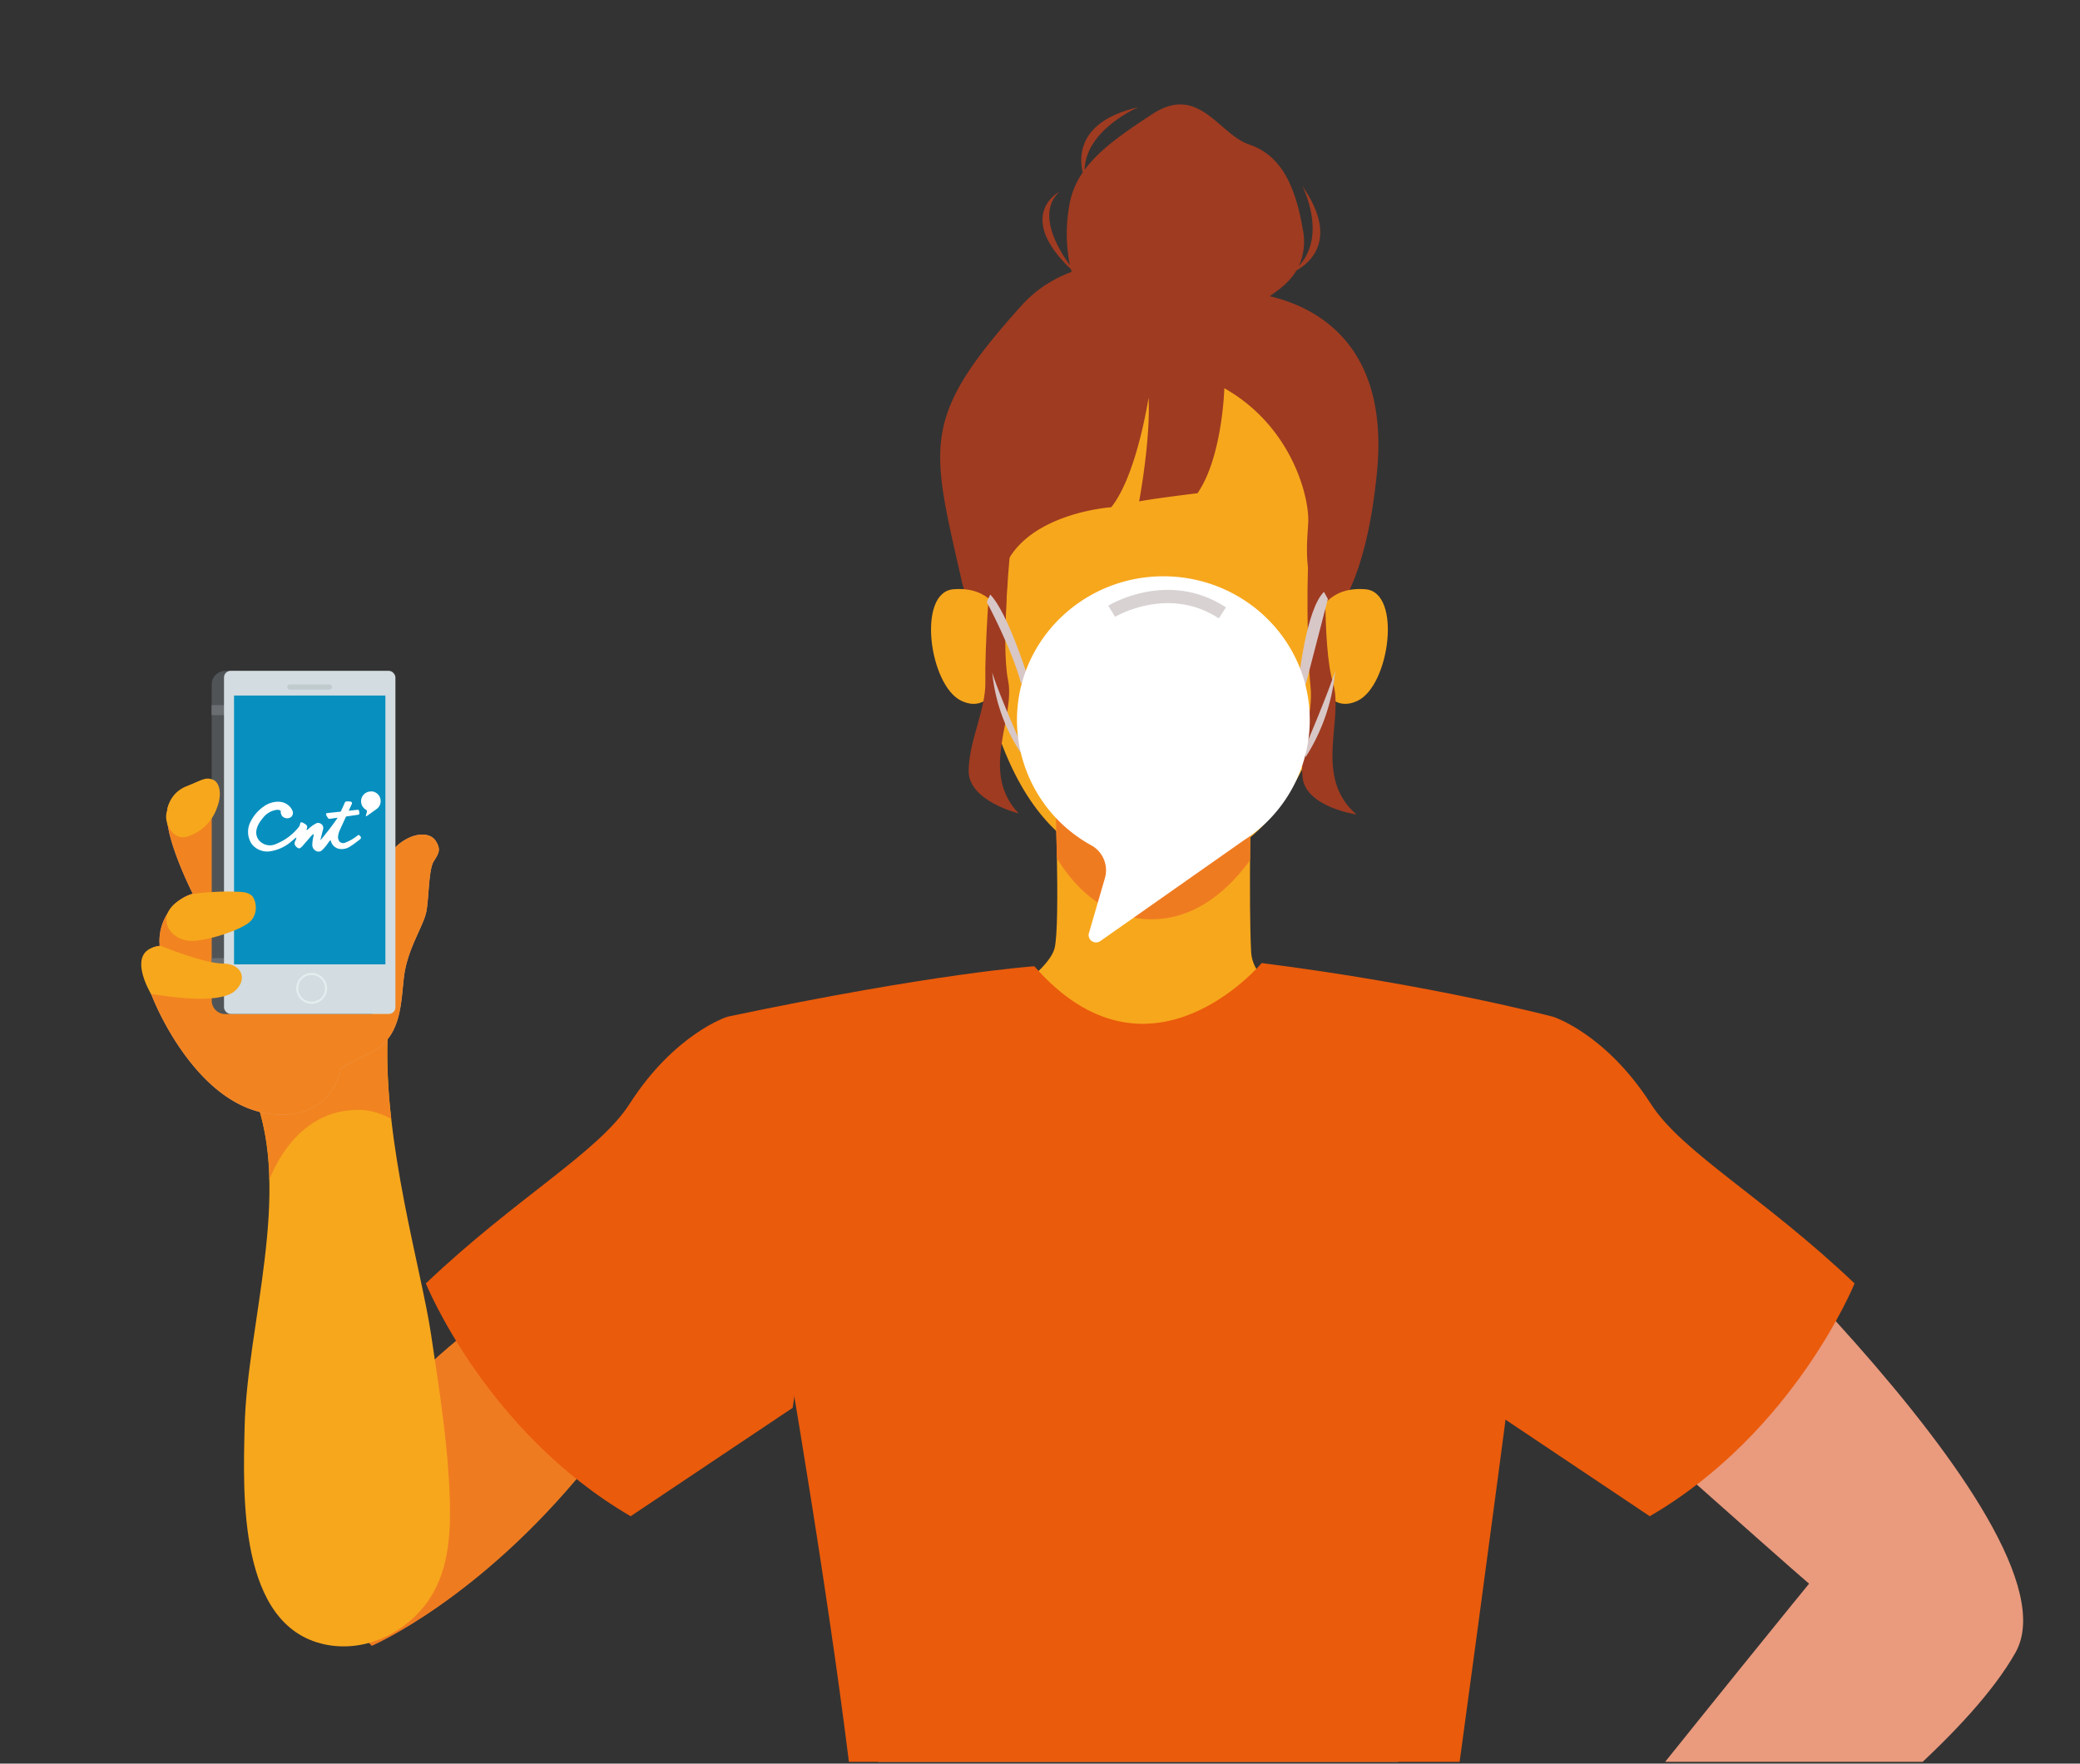 <svg xmlns="http://www.w3.org/2000/svg" xmlns:xlink="http://www.w3.org/1999/xlink" viewBox="0 0 560 474.78"><rect x="0" y="0" width="560" height="474.78" fill="#333333" stroke="none"/><defs><style>.cls-1{fill:#fff;}.cls-19,.cls-2{fill:none;}.cls-3{clip-path:url(#clip-path);}.cls-4{fill:#fac800;}.cls-5{clip-path:url(#clip-path-2);}.cls-6{fill:#ef7b21;}.cls-7{fill:#ea9a7d;}.cls-8{fill:#f7a71c;}.cls-9{fill:#9f3b21;}.cls-10{fill:#d8c7c7;}.cls-11{fill:#ea5b0c;}.cls-12{fill:#d8d2d2;}.cls-13{fill:#f18420;}.cls-14{fill:#e5a286;}.cls-15{fill:#515457;}.cls-16{fill:#6a6e71;}.cls-17{fill:#d3dce0;}.cls-18{fill:#0790bf;}.cls-19{stroke:#e4edef;stroke-miterlimit:10;stroke-width:0.54px;}.cls-20{fill:#c0cbce;}</style><clipPath id="clip-path"><rect class="cls-1" x="-64.75" y="-339.06" width="1140" height="286.28"/></clipPath><clipPath id="clip-path-2"><rect class="cls-2" x="-85.87" y="12.79" width="700" height="461.51"/></clipPath></defs><title>img1-cnt</title><g id="Layer_1" data-name="Layer 1"><rect class="cls-1" x="-64.75" y="-339.06" width="1140" height="286.28"/><g class="cls-3"><path class="cls-4" d="M733.42-407.56a214.61,214.61,0,0,0-41.55-4.05c-117.93,0-213.54,95.6-213.54,213.54A213.45,213.45,0,0,0,585.23-13c.85.45,1.7.92,2.51,1.42a42.67,42.67,0,0,1,18.77,48.24c-.09.31-.17.63-.26.93l-23,80.65-.06.18a10.91,10.91,0,0,0-.44,3.05,10.7,10.7,0,0,0,16.64,8.91l.24-.17L809.92-20.12a213.34,213.34,0,0,0,95.49-177.95C905.41-301.79,831.46-388.22,733.42-407.56Z"/></g><g class="cls-5"><path class="cls-6" d="M100.1,443.06s28.55-12.18,57.71-48l-26.6-40.56S59.32,403.65,100.1,443.06Z"/><path class="cls-7" d="M233,414.77l5.48,94.81s69,18,135.93-.14l5.4-94.67Z"/><path class="cls-8" d="M363.28,155.39c-4.31,53.44-24.88,79.1-51.15,79.1s-47-21.19-51.14-79.1c-3-42.77,19.49-69.22,51.14-69.22S366.86,111,363.28,155.39Z"/><path class="cls-8" d="M283.91,209.32s1.67,39.66,0,46-17.29,17-33.29,24.48c0,0,20.59,28.13,60.82,27.3s50.31-17.33,56.7-26.45c0,0-30.54-11.25-31.28-24.24s0-47.11,0-47.11Z"/><path class="cls-6" d="M310,247.48c12.72,0,21.57-9.06,26.54-15.88.07-11.52.3-22.28.3-22.28H283.91s.44,10.74.64,21.75C288.81,238,297,247.48,310,247.48Z"/><path class="cls-9" d="M285.21,51.63c-6,5.63-.67,14.93,2.83,19.74A42.81,42.81,0,0,1,287.78,56a22,22,0,0,1,3.72-9.57c-1.07-4.61-1-13.92,15-17.57,0,0-14.22,6-14.47,16.84,3.93-5.36,10.25-9.8,18.24-15,12.5-8.19,17.89,5.45,26,8.18s12.34,10.13,14.51,23a15.92,15.92,0,0,1-1.09,9.71c7.77-8.38.92-21.53.92-21.53,10,14.33,2,20.74-1.56,22.74-2.73,4.6-7.34,6.64-8.12,7.78-6.13,9-37.92,9-45.67,2.73a20.52,20.52,0,0,1-6.94-10.84C273.16,57.91,285.21,51.63,285.21,51.63Z"/><path class="cls-9" d="M329.63,104.51s-.5,18.55-7.23,28.27c0,0-11.22,1.35-15.71,2.19,0,0,3.12-16.49,2.54-27.94,0,0-3.14,20.91-10.05,29.52,0,0-20.4,1.35-27.68,14.06,0,0-.35,1.76-.89,22.08a25,25,0,0,1-11.69-16.32c-8.28-36.63-11.28-43.72,16.13-74.14,16.78-18.63,48.08-11.15,57.45-3.67,0,0,43.08-.91,38.22,48.58-3.51,35.8-14.51,41.24-14.51,41.24-5.36-14-4.4-20.81-4-27.57S347.9,114.85,329.63,104.51Z"/><path class="cls-8" d="M269.32,165.28s-2.57-7.52-12.69-6.64c-9.77.86-6.46,25.84,2.15,30s11.45-8.3,11.45-8.3Z"/><path class="cls-8" d="M355,165.28s2.57-7.52,12.68-6.64c9.78.86,6.47,25.84-2.14,30S354,180.3,354,180.3Z"/><path class="cls-9" d="M272.22,145.81s-2.88,27.06-.82,37.3-7.8,24.65,2.88,35.88c0,0-13.49-3.34-13.49-11.38s4.68-16.63,4.5-24.14,1-31.42,2.77-37.17Z"/><path class="cls-9" d="M357,146.52s-1.15,27.29,1.88,37.29-5.4,25.28,6.31,35.45c0,0-13.74-2-14.51-10.06s3-17,2.15-24.45-1.27-32.9-.11-38.79Z"/><path class="cls-10" d="M276.78,182.5s-5.41-17.59-10.18-22.44l-.94,2s6.87,12.8,9.22,21.86Z"/><path class="cls-10" d="M275.08,200.69s-6.33-14.22-7.94-19.67a47.29,47.29,0,0,0,8.35,22.59Z"/><path class="cls-10" d="M349.71,182.65s2-18.76,6.74-23.31l1.06,1.91-6.25,24.06Z"/><path class="cls-10" d="M351.48,200.93s6.39-14.93,8-20.38a51.85,51.85,0,0,1-8,23.33Z"/><path class="cls-11" d="M339.69,259.26s-30.31,36.21-61.21.86c0,0-26.71,1.8-82.68,13.6,0,0,31.79,168,36.69,239.17,0,0,48.47,14.11,155.27-.51,0,0,31.38-227,30.4-238.66C418.16,273.72,385.55,265.09,339.69,259.26Z"/><path class="cls-7" d="M417.61,547.48s101.69-61.34,125-102.56C561.79,411.07,442,303.49,442,303.49s-12.15,11.45-17.71,27-10,31.33-10,31.33,67.24,59.9,72.77,64.52c0,0-23.92,29.19-75.25,93.59C411.8,519.9,406.23,540.25,417.61,547.48Z"/><path class="cls-11" d="M418.16,273.72s14.13,4.48,26.31,23.47c8.38,13.05,30.58,25.23,54.84,48.32,0,0-16.16,39.95-55.14,62.67l-41.7-27.91S389.59,318.8,418.16,273.72Z"/><path class="cls-11" d="M195.8,273.72s-14.13,4.48-26.31,23.47c-8.38,13.05-30.58,25.23-54.84,48.32,0,0,16.15,39.95,55.14,62.67L213.4,379S224.37,318.8,195.8,273.72Z"/><path class="cls-1" d="M320.91,155.88a40.38,40.38,0,0,0-7.67-.74c-21.78,0-39.44,17.34-39.44,38.72a38.61,38.61,0,0,0,19.74,33.56l.47.25a7.71,7.71,0,0,1,3.77,6.61,7.58,7.58,0,0,1-.31,2.14,1.09,1.09,0,0,1-.05.17l-4.25,14.62v0a2,2,0,0,0-.08.56,2,2,0,0,0,2,1.94,2,2,0,0,0,1.1-.33l0,0L335,226.13a38.53,38.53,0,0,0,17.63-32.27C352.67,175.06,339,159.38,320.91,155.88Z"/><path class="cls-12" d="M328.14,166.46c-13.63-8.91-27.79-.5-27.93-.41l-1.83-3c.65-.4,16.21-9.65,31.69.46Z"/><path class="cls-8" d="M116.07,359.32c-2.62-17.64-12.81-51.37-11.73-80.24,0,0-23.68,14.72-35.92,15.53,10.34,26.78-1.94,61.93-2.56,89.6-.41,17.85-1.79,53.42,21.5,58.46,10.26,2.21,20.81-2.47,27.1-10.59s6.94-18.6,6.64-28.41C120.65,388.73,118.25,374.07,116.07,359.32Z"/><path class="cls-13" d="M104.34,279.08S80.66,293.8,68.42,294.61a67.74,67.74,0,0,1,4.09,23c0-.15.1-.3.16-.45,4-9.5,11.2-17.56,22.12-18.31a18,18,0,0,1,10.55,2.4A150.08,150.08,0,0,1,104.34,279.08Z"/><path class="cls-14" d="M107.85,226.88c-4,2.93-6.47,9.7-6.47,9.7l-5,1.11s-31.21-16.53-36.9-20.61-10-6.22-13.71-1,6.13,24.51,6.13,24.51A11.19,11.19,0,0,0,46.56,244,13.75,13.75,0,0,0,43,254.63c-5.2.53-5.41,5.75-1.63,14.62S56.17,298,72.93,299.88s18.81-12.22,18.81-12.22a90.36,90.36,0,0,1,8.3-4.46c8.14-4.08,7.87-13.28,8.73-20.3,1-7.87,5.44-13.75,6.09-17.88s.57-11,1.92-13.15,2-3.11.57-5.43S111.9,223.91,107.85,226.88Z"/><path class="cls-13" d="M107.85,226.88c-4,2.93-6.47,9.7-6.47,9.7l-5,1.11s-31.21-16.53-36.9-20.61-10-6.22-13.71-1,6.13,24.51,6.13,24.51A11.19,11.19,0,0,0,46.56,244,13.75,13.75,0,0,0,43,254.63c-5.2.53-5.41,5.75-1.63,14.62S56.17,298,72.93,299.88s18.81-12.22,18.81-12.22a90.36,90.36,0,0,1,8.3-4.46c8.14-4.08,7.87-13.28,8.73-20.3,1-7.87,5.44-13.75,6.09-17.88s.57-11,1.92-13.15,2-3.11.57-5.43S111.9,223.91,107.85,226.88Z"/><path class="cls-15" d="M63.57,182.61l.74-2H60.6A3.64,3.64,0,0,0,57,184.22v85.1A3.64,3.64,0,0,0,60.6,273H99.46a3.65,3.65,0,0,0,3.65-3.63v-85.1a3.62,3.62,0,0,0-.4-1.61Z"/><rect class="cls-16" x="56.96" y="189.83" width="46.15" height="2.69"/><rect class="cls-16" x="56.96" y="257.94" width="46.15" height="2.22"/><rect class="cls-17" x="60.31" y="180.59" width="46.15" height="92.37" rx="1.78"/><rect class="cls-18" x="63.01" y="187.24" width="40.75" height="72.37"/><path class="cls-8" d="M67.67,241c-1.4-1-2.55-.88-6.05-1a78.59,78.59,0,0,0-9.68.64c-11.67,4-7.17,13.06.29,12.63,3.62-.2,10.63-2.19,14.22-4.48S68.92,242,67.67,241Z"/><path class="cls-8" d="M60.05,259.39c-5.17,0-16.64-4.71-16.64-4.71-10.22.62-2.75,12.9-2.75,12.9,3.14.42,17.9,3.06,22.45-.71C66.79,263.82,65.23,259.41,60.05,259.39Z"/><path class="cls-8" d="M57.22,209.85c-2-.67-2.61.05-7.24,1.91a8.2,8.2,0,0,0-5,6.66c-1.07,2.62,1.37,8.16,5.56,6.74a12.18,12.18,0,0,0,7.85-7.64C59.85,213.91,59.2,210.53,57.22,209.85Z"/><path class="cls-19" d="M87.78,266.34a3.88,3.88,0,1,1-3.72-4.15A3.94,3.94,0,0,1,87.78,266.34Z"/><path class="cls-20" d="M88.67,185.66H78.05a.7.7,0,0,1-.7-.69h0a.71.71,0,0,1,.7-.7H88.67a.71.71,0,0,1,.7.7h0A.7.7,0,0,1,88.67,185.66Z"/><path class="cls-1" d="M96.79,224.89c-.17-.16-.37-.09-.55.05a12.06,12.06,0,0,1-3.17,1.86,1.42,1.42,0,0,1-1.68-.25,2,2,0,0,1-.36-1.46,5.9,5.9,0,0,1,.57-1.86l1.56-3.42,3.28-.48a.34.34,0,0,0,.31-.37,3.57,3.57,0,0,0-.11-.76h0a.36.36,0,0,0-.39-.2l-2.37.26.83-1.81a.43.43,0,0,0-.24-.63,4.24,4.24,0,0,0-1.13-.08c-.45,0-.61.56-.61.56s-.42,1-1,2.2L88,218.9a.26.26,0,0,0-.21.2.92.92,0,0,0,.16.53,3.08,3.08,0,0,0,.35.58.56.56,0,0,0,.28.2.77.77,0,0,0,.37,0l1.93-.28-.16.29s-1.53,2.22-3,4l-1.43,1.78a2.34,2.34,0,0,1,.09-.54l.07-.3c.19-.75.37-1.5.57-2.25a1.32,1.32,0,0,0-.87-1.46,1.09,1.09,0,0,0-.73-.1,2.63,2.63,0,0,0-.66.3A9.77,9.77,0,0,0,83.21,223a6.49,6.49,0,0,1-.62.51h0s0,0,0,0c-.1-.37.22-.73.08-1.11a1.19,1.19,0,0,0-.57-.6,4.64,4.64,0,0,0-.8-.41.57.57,0,0,0-.18,0c-.26,0-.23.14-.3.32a3.53,3.53,0,0,1-.29.81,14.74,14.74,0,0,1-6.17,4.66,3.88,3.88,0,0,1-4.31-.63,3.31,3.31,0,0,1-.91-1.44c-.55-1.74.5-3.56,1.6-4.85A5.66,5.66,0,0,1,74.59,218c.2,0,1,.05,1,.37a1.79,1.79,0,0,0,.49,1.44,1.83,1.83,0,0,0,2.31.13,1.51,1.51,0,0,0,.41-1.54,3.77,3.77,0,0,0-1.43-1.81c-1.87-1.37-4.75-.72-6.47.6A10.5,10.5,0,0,0,67.57,221a5.93,5.93,0,0,0,.2,6.21,5.32,5.32,0,0,0,4.71,2,11.41,11.41,0,0,0,4.88-1.85c.84-.55,1.53-1.27,2.33-1.86.14,0,.11.14.07.26-.11.32-.27.63-.39.95a1,1,0,0,0,.1.88c.26.41.88,1,1.38.7a4.4,4.4,0,0,0,.84-.83l2.19-2.5a1.67,1.67,0,0,1,.31-.28,1.35,1.35,0,0,1,.26-.15h0a.07.07,0,0,1,0,.05,3.54,3.54,0,0,1-.13.88,10.72,10.72,0,0,0-.24,1.95,1.83,1.83,0,0,0,1.52,1.84,1.44,1.44,0,0,0,1.19-.45A12,12,0,0,0,88.29,227c.09-.13.56-.83.74-.79a2.92,2.92,0,0,0,2.18,2.29,4.15,4.15,0,0,0,3.19-.71c.84-.51,1.62-1.16,2.35-1.69a1.1,1.1,0,0,0,.42-.46C97.26,225.37,97,225.09,96.79,224.89Z"/><path class="cls-1" d="M100.35,213.07a2.84,2.84,0,0,0-.51,0,2.63,2.63,0,0,0-1.31,4.91l0,0a.53.53,0,0,1,.25.45.77.77,0,0,1,0,.15h0l-.28,1h0s0,0,0,0a.13.13,0,0,0,.14.13.1.1,0,0,0,.07,0h0l2.59-1.85a2.63,2.63,0,0,0-.94-4.78Z"/></g></g></svg>